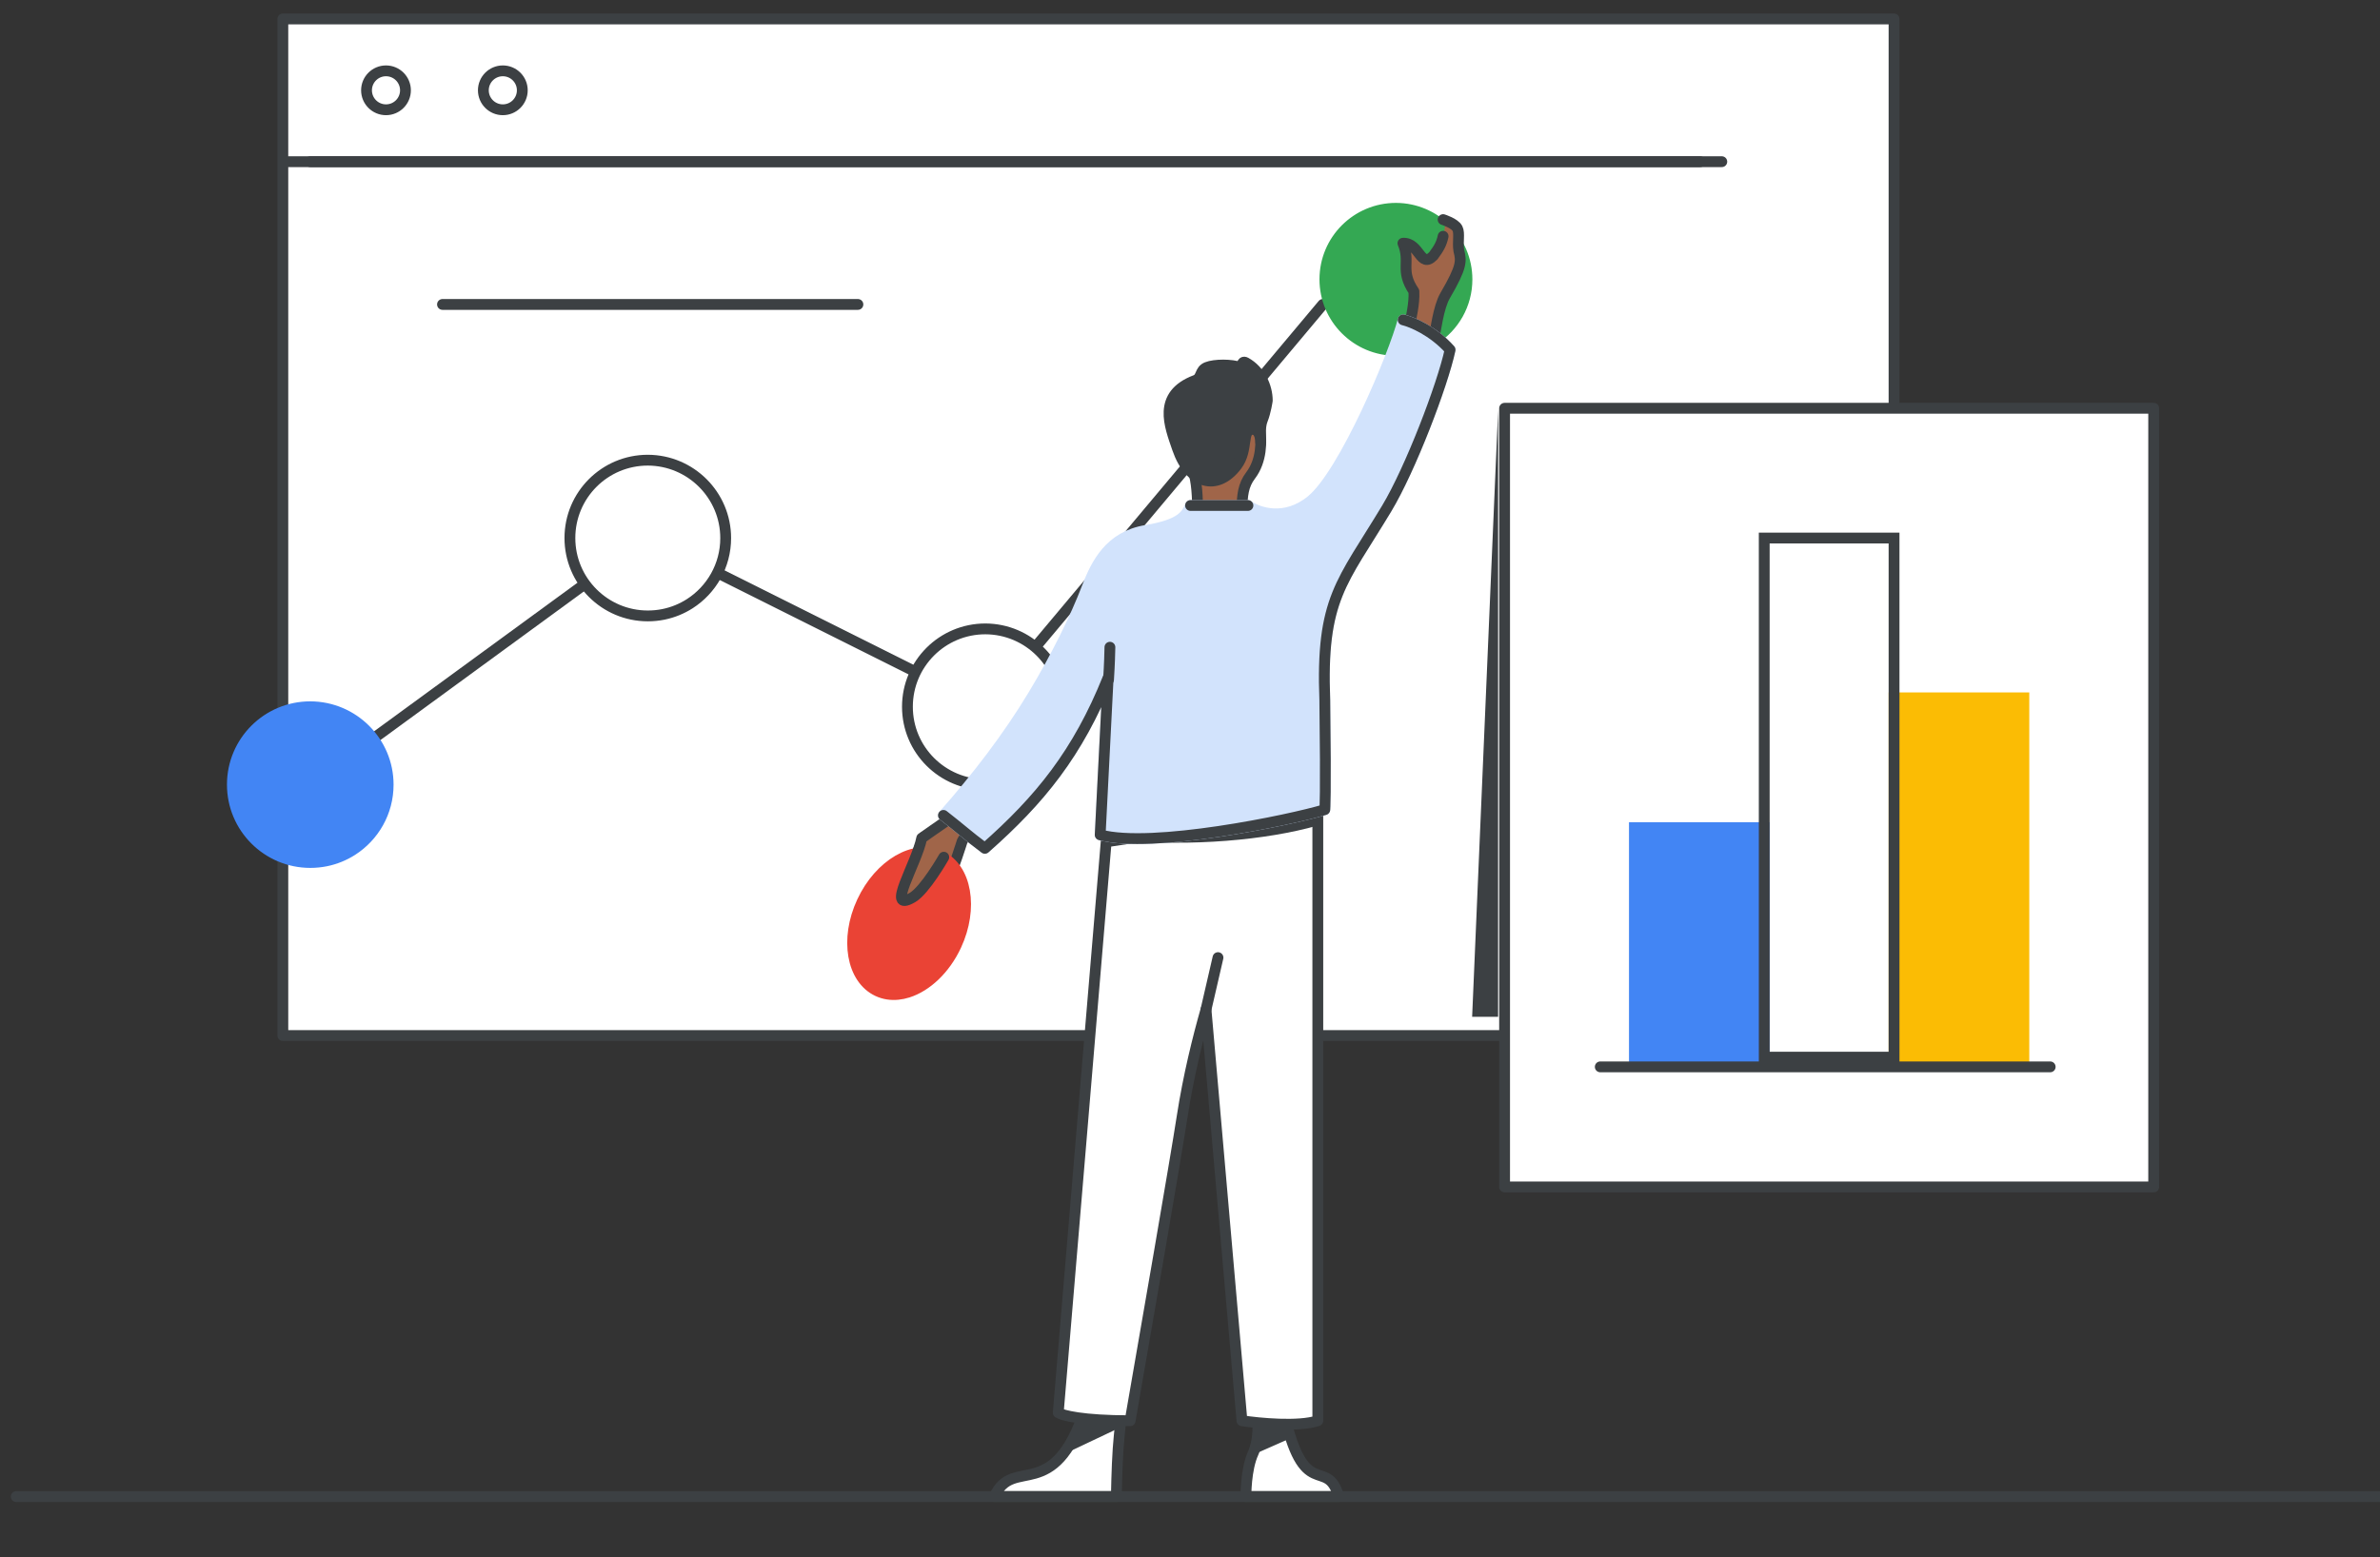 <svg width="220" height="144" viewBox="0 0 220 144" fill="none" xmlns="http://www.w3.org/2000/svg">
<rect x="0" y="0" width="220" height="144" fill="#333333" stroke="none"/>
<g id="analyze-data-hero" clip-path="url(#clip0_2_70346)">
<rect id="Rectangle" x="26.145" y="1.75" width="148.935" height="94" fill="white" stroke="#3C4043" stroke-linejoin="round"/>
<path id="Path" fill-rule="evenodd" clip-rule="evenodd" d="M35.68 10.15C36.674 10.15 37.48 9.344 37.48 8.35C37.48 7.356 36.674 6.55 35.68 6.55C34.686 6.55 33.88 7.356 33.88 8.35C33.88 9.344 34.686 10.15 35.68 10.15Z" stroke="#3C4043"/>
<path id="Path_2" fill-rule="evenodd" clip-rule="evenodd" d="M46.48 10.15C47.474 10.15 48.28 9.344 48.28 8.35C48.28 7.356 47.474 6.55 46.48 6.55C45.486 6.55 44.68 7.356 44.68 8.35C44.68 9.344 45.486 10.15 46.48 10.15Z" stroke="#3C4043"/>
<path id="Path_3" d="M28.68 14.95H159.158" stroke="#3C4043" stroke-linecap="round" stroke-linejoin="round"/>
<path id="Path_4" d="M26.68 14.95H157.158" stroke="#3C4043" stroke-linecap="round" stroke-linejoin="round"/>
<path id="Path_5" d="M28.68 72.55L59.88 49.75" stroke="#3C4043" stroke-linecap="round" stroke-linejoin="round"/>
<path id="Path_6" d="M59.88 49.75L91.08 65.35" stroke="#3C4043" stroke-linecap="round" stroke-linejoin="round"/>
<path id="Path_7" d="M122.28 28.15L91.08 65.35" stroke="#3C4043" stroke-linecap="round" stroke-linejoin="round"/>
<path id="Path_8" d="M35.88 72.556C35.88 75.104 34.553 77.344 32.559 78.621C31.825 79.09 31.004 79.429 30.121 79.608C29.658 79.701 29.177 79.75 28.683 79.75C24.708 79.75 21.48 76.529 21.48 72.55C21.48 68.571 24.702 65.35 28.683 65.35C32.652 65.362 35.88 68.583 35.88 72.556Z" fill="#4285F4" stroke="#4285F4" stroke-linecap="round" stroke-linejoin="round"/>
<path id="Path_9" d="M67.08 49.756C67.08 52.304 65.753 54.544 63.759 55.821C63.025 56.29 62.204 56.629 61.321 56.808C60.858 56.901 60.377 56.95 59.883 56.95C55.908 56.95 52.68 53.729 52.68 49.75C52.68 45.77 55.902 42.55 59.883 42.55C63.852 42.562 67.08 45.783 67.08 49.756Z" fill="white" stroke="#3C4043" stroke-linecap="round" stroke-linejoin="round"/>
<path id="Path_10" d="M98.28 65.356C98.28 67.904 96.953 70.144 94.96 71.421C94.225 71.89 93.404 72.229 92.521 72.408C92.058 72.501 91.577 72.55 91.084 72.55C87.108 72.55 83.88 69.329 83.88 65.35C83.88 61.371 87.102 58.15 91.084 58.15C95.052 58.162 98.28 61.383 98.28 65.356Z" fill="white" stroke="#3C4043" stroke-linecap="round" stroke-linejoin="round"/>
<path id="Path_11" d="M40.902 28.15H79.302" stroke="#3C4043" stroke-linecap="round" stroke-linejoin="round"/>
<path id="Path_12" d="M199.08 37.75H139.08V109.75H199.08V37.75Z" fill="white" stroke="#3C4043" stroke-linecap="round" stroke-linejoin="round"/>
<path id="Path_13" d="M136.08 94.019H138.48V37.919L136.08 94.019Z" fill="#3C4043"/>
<path id="Path_14" d="M163.08 76.526H151.08V98.124H163.08V76.526Z" fill="#4285F4" stroke="#4285F4"/>
<path id="Path_15" d="M187.08 64.525H175.08V98.124H187.08V64.525Z" fill="#FBBC04" stroke="#FBBC04"/>
<path id="Path_16" d="M175.08 49.75H163.08V97.75H175.08V49.75Z" stroke="#3C4043"/>
<path id="Path_17" d="M147.924 98.647H189.513" stroke="#3C4043" stroke-linecap="round" stroke-linejoin="round"/>
<path id="Path_18" d="M135.602 25.833C135.602 28.157 134.392 30.2 132.574 31.365C131.904 31.792 131.155 32.102 130.35 32.265C129.927 32.349 129.489 32.394 129.039 32.394C125.413 32.394 122.469 29.457 122.469 25.828C122.469 22.198 125.407 19.261 129.039 19.261C132.658 19.272 135.602 22.21 135.602 25.833Z" fill="#34A853" stroke="#34A853" stroke-linecap="round" stroke-linejoin="round"/>
<path id="Path_19" d="M129.683 22.491C130.421 24.267 129.371 24.983 130.698 26.944C130.755 28.147 130.433 29.297 130.236 30.497C130.655 30.797 131.759 31.468 132.498 31.581C132.693 30.658 132.956 28.405 133.582 27.336C135.182 24.601 135.082 24.106 134.851 23.183C134.724 22.376 134.945 21.567 134.724 21.13C134.476 20.64 134.07 20.764 133.582 20.38C133.582 20.811 133.546 21.215 133.463 21.605C133.314 22.299 133.015 22.95 132.498 23.645C131.286 24.902 131.24 22.41 129.683 22.491Z" fill="#A06549"/>
<path id="Path_20" d="M133.397 20.306C133.397 20.306 134.476 20.639 134.724 21.13C134.945 21.567 134.724 22.376 134.851 23.183C135.082 24.106 135.182 24.601 133.582 27.336C132.956 28.405 132.693 30.658 132.498 31.581C131.759 31.468 130.655 30.797 130.236 30.497C130.433 29.297 130.755 28.147 130.698 26.944C129.371 24.983 130.421 24.268 129.683 22.491C131.24 22.41 131.286 24.902 132.498 23.645C133.015 22.95 133.249 22.54 133.397 21.846" stroke="#3C4043" stroke-linecap="round" stroke-linejoin="round"/>
<path id="Path_21" d="M103.723 130.26C103.723 130.26 103.461 132.506 103.358 133.951C103.236 135.678 103.192 138.381 103.192 138.381H91.915C93.654 134.54 97.374 139.197 100.322 130.266C103.986 130.26 103.723 130.26 103.723 130.26Z" fill="white" stroke="#3C4043" stroke-linecap="round" stroke-linejoin="round"/>
<path id="Path_22" d="M116.204 130.26C116.204 130.26 116.544 132.844 115.857 134.32C115.138 135.866 115.171 138.381 115.171 138.381H123.753C122.641 134.54 120.493 139.19 118.608 130.26C116.266 130.253 116.204 130.26 116.204 130.26Z" fill="white" stroke="#3C4043" stroke-linecap="round" stroke-linejoin="round"/>
<path id="Path_23" d="M103.45 131.483L98.928 133.628C98.928 133.628 99.736 132.152 100.036 131.367L103.45 131.483Z" fill="#3C4043" stroke="#3C4043" stroke-linecap="round" stroke-linejoin="round"/>
<path id="Path_24" d="M119.001 132.567L116.024 133.882C116.024 133.882 116.492 132.804 116.295 131.575L119.001 131.812V132.567Z" fill="#3C4043" stroke="#3C4043" stroke-linecap="round" stroke-linejoin="round"/>
<path id="Path_25" d="M116.483 39.806C116.695 37.019 114.576 35.858 113.082 35.858C109.479 35.858 109.064 39.13 109.363 40.877C109.103 41.321 109.014 41.547 109.199 42.169C109.384 42.792 110.12 43.165 110.259 43.482C110.644 44.361 110.702 46.199 110.702 47.188H114.807C114.807 45.825 114.923 44.849 115.597 43.967C116.657 42.578 116.599 40.796 116.483 39.806Z" fill="#A06549" stroke="#3C4043" stroke-linecap="round" stroke-linejoin="round"/>
<path id="Path_26" d="M108.839 41.463C108.122 39.366 106.945 36.52 110.499 35.17C111.116 34.936 110.877 34.244 111.561 33.968C112.283 33.676 113.86 33.687 114.616 33.968C114.826 34.046 114.734 33.297 115.146 33.524C116.477 34.257 117.144 35.768 117.144 37.037C117.144 37.037 116.997 38.073 116.695 38.824C116.48 39.361 116.495 40.198 116.521 40.632C116.543 40.794 116.543 40.913 116.543 40.913C116.543 40.913 116.531 40.804 116.521 40.632C116.471 40.274 116.31 39.702 115.794 39.702C114.709 39.702 115.435 41.563 114.328 43.035C112.504 45.462 109.968 44.765 108.839 41.463Z" fill="#3C4043" stroke="#3C4043" stroke-linecap="round" stroke-linejoin="round"/>
<path id="Path_27" d="M97.821 130.629L102.251 77.841L121.815 74.888V131.367C120.044 131.958 116.402 131.613 114.802 131.367L111.479 93.345C110.741 95.929 109.855 99.473 109.264 103.312C108.674 107.151 105.819 123.615 104.466 131.367C100.036 131.367 98.19 130.875 97.821 130.629Z" fill="white" stroke="#3C4043" stroke-linecap="round" stroke-linejoin="round"/>
<path id="Path_28" d="M111.479 93.345L112.587 88.546" stroke="#3C4043" stroke-linecap="round" stroke-linejoin="round"/>
<path id="Path_29" d="M121.77 76.341V74.865C121.474 74.865 109.695 76.741 103.842 77.679C109.98 78.302 117.109 77.679 121.77 76.341Z" fill="#3C4043"/>
<path id="Path_30" d="M88.049 75.512C87.733 76.008 85.362 77.426 85.362 77.426C84.324 80.333 83.562 80.886 83.562 82.225C84.901 82.894 87.162 79.549 87.162 79.549V81.371C87.162 81.763 87.463 81.671 87.697 81.227C88.099 80.463 88.938 77.795 88.938 77.795C89.622 76.521 89.983 76.54 89.983 76.54" fill="#A06549"/>
<path id="Path_31" d="M88.049 75.512C87.733 76.008 85.362 77.426 85.362 77.426C84.324 80.333 83.562 80.886 83.562 82.225C84.901 82.894 87.162 79.549 87.162 79.549V81.371C87.162 81.763 87.463 81.671 87.697 81.227C88.099 80.463 88.938 77.795 88.938 77.795C89.622 76.521 89.983 76.54 89.983 76.54" stroke="#3C4043" stroke-linecap="round" stroke-linejoin="round"/>
<path id="Path_32" d="M88.377 87.421C87.349 89.63 85.645 91.2 83.928 91.749C83.296 91.949 82.664 92.013 82.06 91.92C81.743 91.871 81.433 91.779 81.135 91.64C78.739 90.525 78.091 86.827 79.697 83.376C81.302 79.925 84.544 78.037 86.944 79.153C89.332 80.277 89.98 83.975 88.377 87.421Z" fill="#EA4335" stroke="#EA4335"/>
<path id="Path_33" d="M85.155 77.495C85.155 77.495 87.733 76.008 88.049 75.512L87.242 79.261C87.242 79.261 84.97 83.701 83.309 83.217C83.586 81.163 84.486 79.825 85.155 77.495Z" fill="#A06549"/>
<path id="Path_34" d="M88.05 75.512C87.07 76.18 85.201 77.495 85.201 77.495C84.739 79.848 81.803 84.462 84.347 82.986C85.501 82.317 87.242 79.261 87.242 79.261" stroke="#3C4043" stroke-linecap="round" stroke-linejoin="round"/>
<path id="Path_35" d="M115.355 46.74H110.049L110.038 46.765C109.672 47.589 109.268 48.499 105.942 49.047C102.583 49.601 101.328 52.139 100.497 54.308C99.436 57.079 97.683 60.676 95.514 64.275C93.169 68.166 90.346 71.842 87.208 75.396C88.869 76.688 89.377 77.195 91.038 78.441C96.114 73.965 99.621 69.674 102.435 62.66L101.697 77.195C106.45 78.487 119.266 75.834 122.461 74.865C122.461 74.865 122.577 73.895 122.461 64.782C122.092 55.323 124.028 53.919 128.183 47.017C130.361 43.4 133.336 35.635 134.043 32.344C132.456 30.572 130.49 29.76 129.706 29.575C128.875 32.805 124.261 43.787 121.215 46.279C118.779 48.272 116.294 47.417 115.355 46.74Z" fill="#D2E3FC" stroke="#D2E3FC" stroke-linecap="round" stroke-linejoin="round"/>
<path id="Shape" d="M110.049 46.24C109.773 46.24 109.549 46.464 109.549 46.74C109.549 47.017 109.773 47.24 110.049 47.24V46.24ZM115.355 47.24C115.632 47.24 115.855 47.017 115.855 46.74C115.855 46.464 115.632 46.24 115.355 46.24V47.24ZM129.82 29.088C129.551 29.025 129.282 29.192 129.219 29.461C129.156 29.729 129.322 29.999 129.591 30.062L129.82 29.088ZM134.043 32.344L134.532 32.449C134.565 32.292 134.522 32.129 134.415 32.01L134.043 32.344ZM128.183 47.017L127.755 46.759V46.759L128.183 47.017ZM122.461 64.782L122.962 64.776L122.961 64.763L122.461 64.782ZM122.461 74.865L122.607 75.343C122.797 75.286 122.935 75.121 122.958 74.924L122.461 74.865ZM101.697 77.195L101.198 77.169C101.186 77.404 101.339 77.616 101.566 77.677L101.697 77.195ZM102.435 62.66L102.935 62.685C102.947 62.441 102.781 62.224 102.543 62.172C102.304 62.119 102.062 62.247 101.971 62.474L102.435 62.66ZM91.038 78.441L90.738 78.841C90.927 78.983 91.191 78.973 91.369 78.816L91.038 78.441ZM87.515 75.001C87.297 74.832 86.983 74.871 86.813 75.089C86.644 75.307 86.683 75.621 86.901 75.79L87.515 75.001ZM110.049 47.24H115.355V46.24H110.049V47.24ZM129.591 30.062C130.29 30.226 132.16 30.991 133.671 32.677L134.415 32.01C132.751 30.152 130.691 29.293 129.82 29.088L129.591 30.062ZM133.554 32.239C133.209 33.843 132.301 36.577 131.199 39.375C130.098 42.172 128.822 44.986 127.755 46.759L128.612 47.275C129.722 45.43 131.022 42.554 132.13 39.741C133.237 36.93 134.169 34.135 134.532 32.449L133.554 32.239ZM127.755 46.759C125.708 50.159 124.139 52.309 123.161 54.755C122.168 57.243 121.776 60.038 121.962 64.802L122.961 64.763C122.778 60.067 123.169 57.431 124.09 55.126C125.027 52.78 126.503 50.777 128.612 47.275L127.755 46.759ZM121.961 64.788C122.019 69.343 122.019 71.86 122.005 73.236C121.998 73.924 121.987 74.325 121.978 74.552C121.974 74.665 121.97 74.734 121.967 74.772C121.966 74.792 121.965 74.803 121.965 74.808C121.964 74.811 121.964 74.812 121.964 74.811C121.964 74.811 121.964 74.811 121.965 74.81C121.965 74.809 121.965 74.809 121.965 74.808C121.965 74.808 121.965 74.807 121.965 74.807C121.965 74.807 121.965 74.806 121.965 74.806C121.965 74.806 121.965 74.806 122.461 74.865C122.958 74.924 122.958 74.924 122.958 74.923C122.958 74.923 122.958 74.923 122.958 74.923C122.958 74.922 122.958 74.922 122.958 74.921C122.958 74.921 122.958 74.92 122.959 74.919C122.959 74.917 122.959 74.915 122.959 74.912C122.96 74.908 122.96 74.902 122.961 74.895C122.962 74.882 122.963 74.863 122.965 74.838C122.968 74.788 122.973 74.71 122.977 74.59C122.987 74.351 122.997 73.94 123.005 73.246C123.019 71.859 123.019 69.334 122.961 64.776L121.961 64.788ZM122.316 74.386C120.749 74.861 116.772 75.762 112.59 76.383C110.501 76.693 108.372 76.931 106.476 77.013C104.568 77.094 102.939 77.014 101.828 76.712L101.566 77.677C102.831 78.021 104.587 78.094 106.519 78.012C108.462 77.928 110.628 77.685 112.737 77.372C116.95 76.747 120.978 75.837 122.607 75.343L122.316 74.386ZM102.196 77.22L102.935 62.685L101.936 62.635L101.198 77.169L102.196 77.22ZM101.971 62.474C99.192 69.401 95.737 73.63 90.707 78.066L91.369 78.816C96.49 74.3 100.05 69.947 102.899 62.846L101.971 62.474ZM91.338 78.041C90.515 77.424 89.979 76.99 89.44 76.549C88.899 76.106 88.352 75.652 87.515 75.001L86.901 75.79C87.726 76.432 88.263 76.877 88.806 77.322C89.351 77.769 89.9 78.212 90.738 78.841L91.338 78.041Z" fill="#3C4043"/>
<path id="Path_36" d="M102.597 59.845C102.589 60.315 102.562 61.408 102.47 62.839" stroke="#3C4043" stroke-linecap="round" stroke-linejoin="round"/>
<path id="Path_37" d="M1.5 138.381H220" stroke="#3C4043" stroke-linecap="round" stroke-linejoin="round"/>
</g>
<defs>
<clipPath id="clip0_2_70346">
<rect width="220" height="144" fill="white"/>
</clipPath>
</defs>
</svg>
